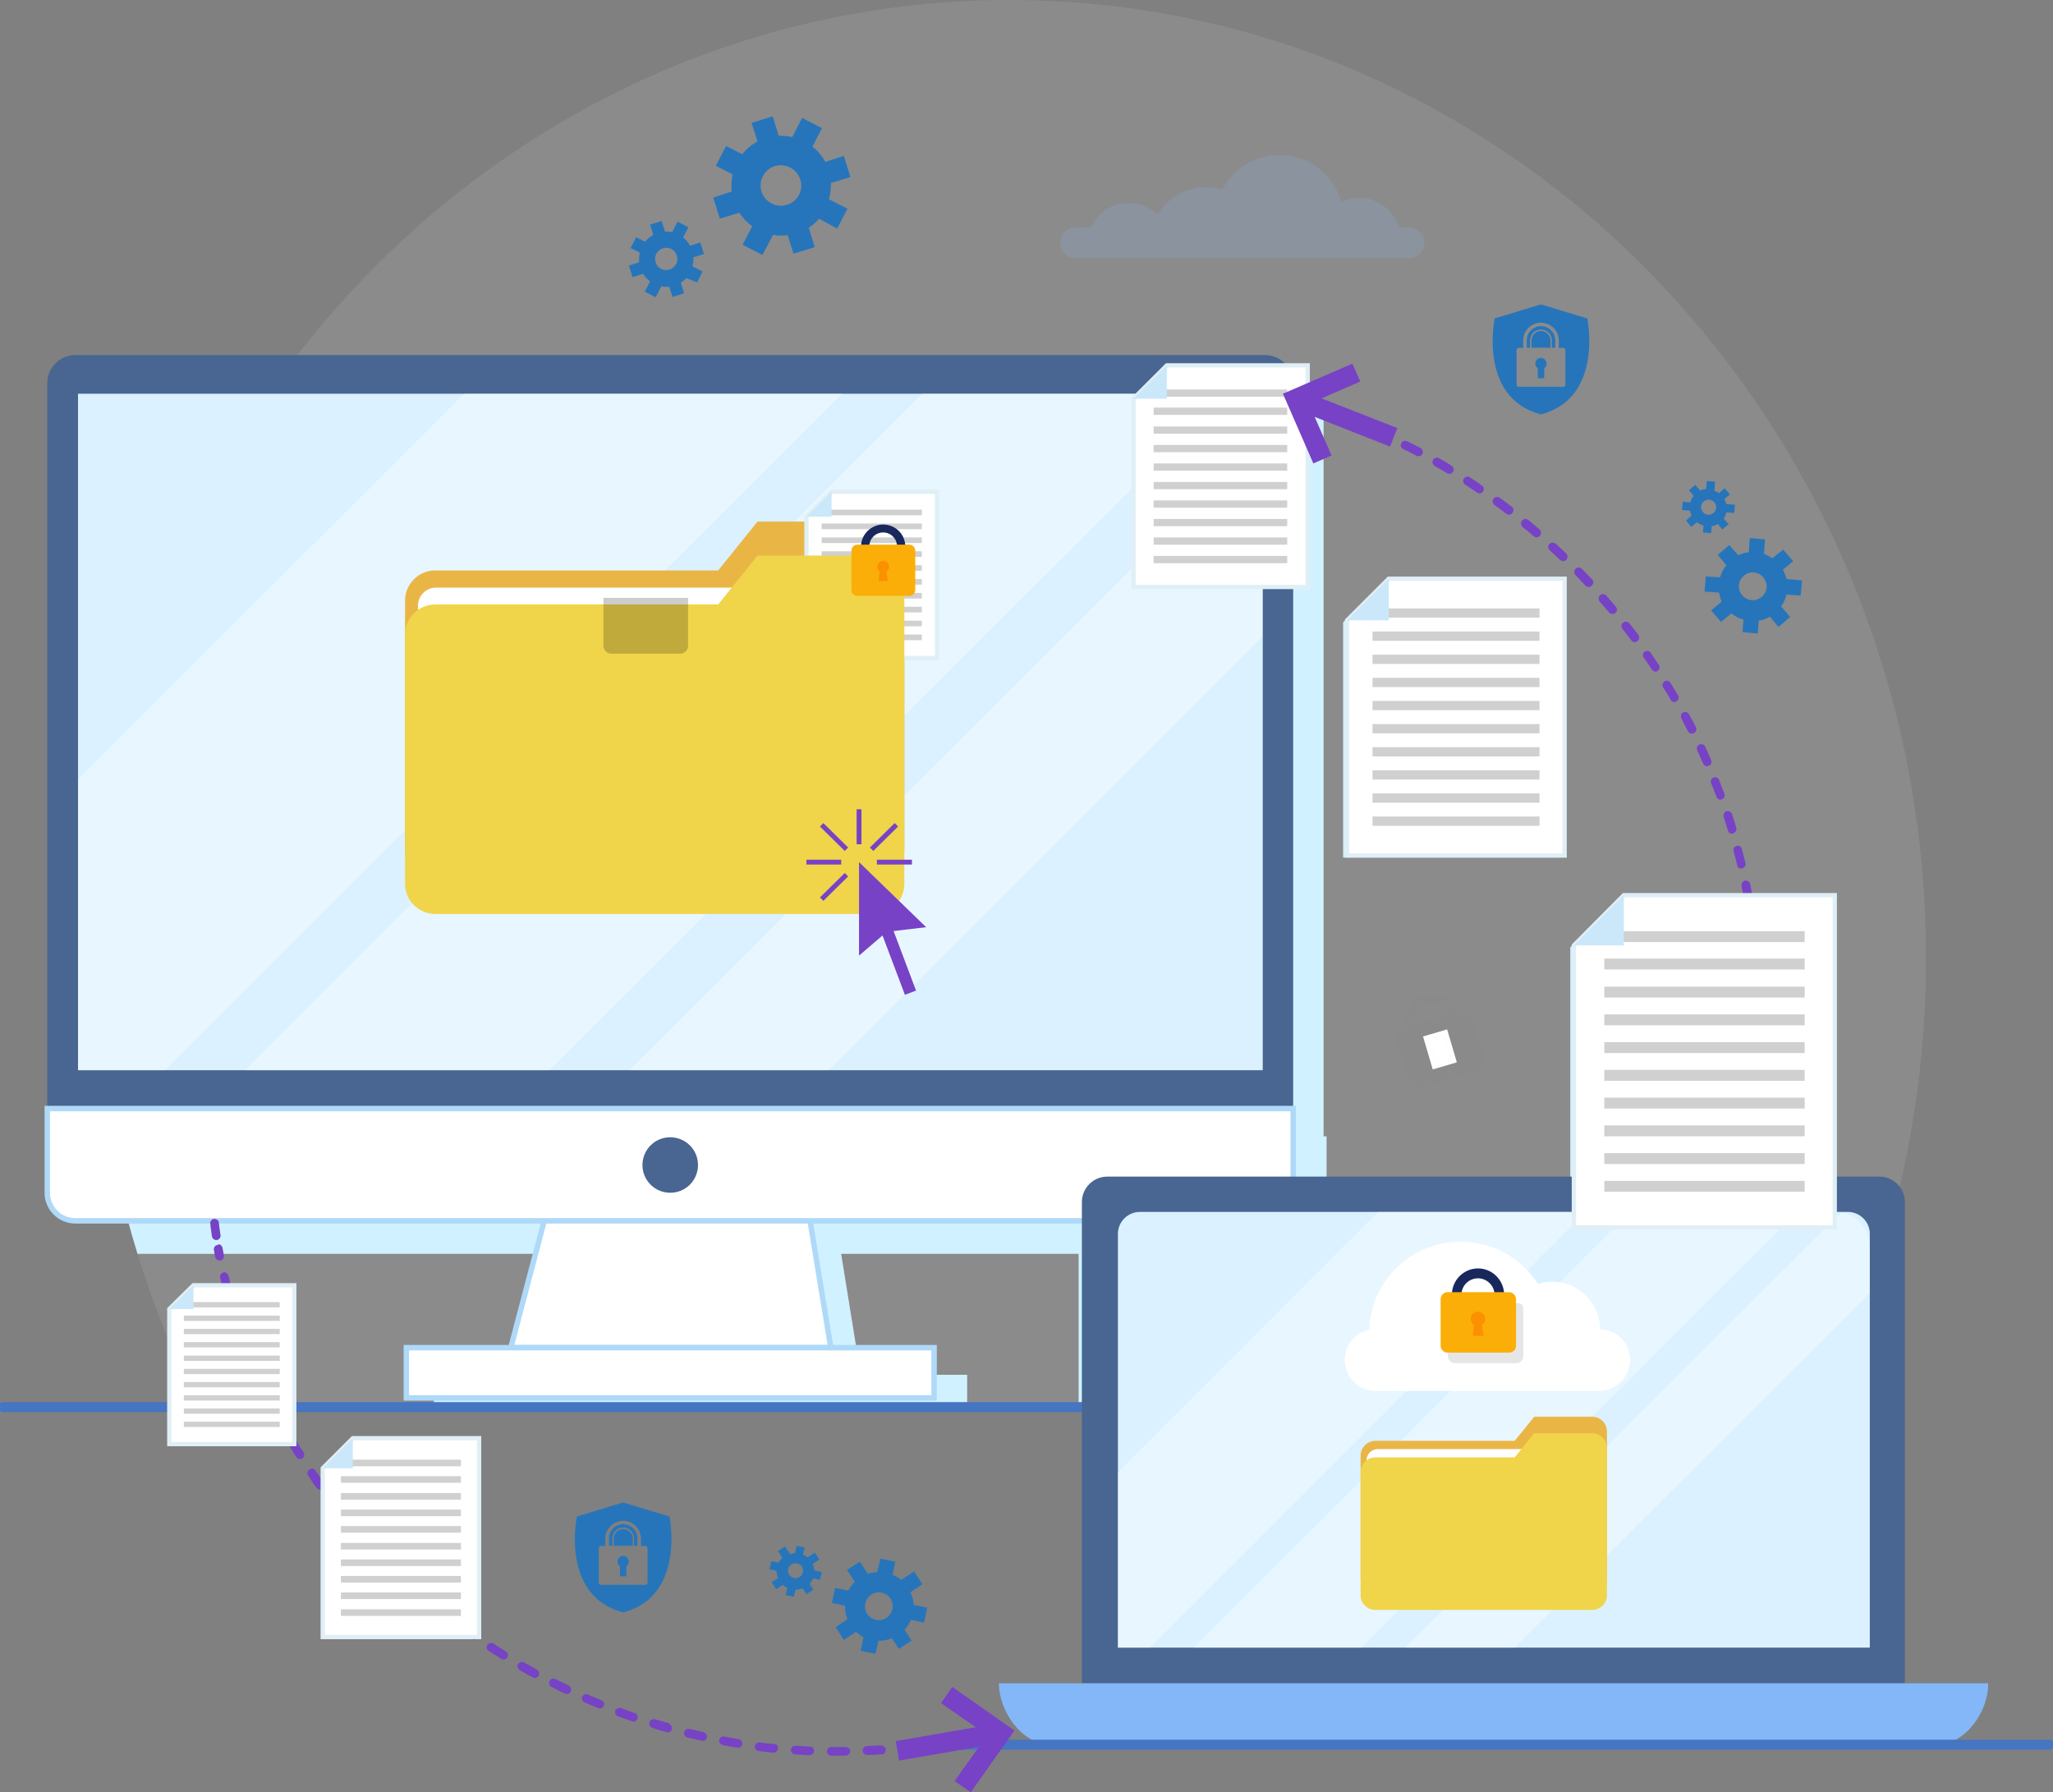 <svg width="425" height="371" viewBox="0 0 425 371" fill="none" xmlns="http://www.w3.org/2000/svg">
<rect x="0" y="0" width="425" height="371" fill="#808080" stroke="none"/>
<g clip-path="url(#clip0)">
<path opacity="0.15" d="M208.975 0C104.18 0 19.234 88.819 19.234 198.286C19.234 231.926 27.243 263.652 41.412 291.412H376.538C390.707 263.652 398.716 231.926 398.716 198.286C398.716 88.819 313.771 0 208.975 0Z" fill="#CCCCCC"/>
<path d="M19.234 198.287C19.234 219.688 22.52 240.269 28.475 259.55H118.759L112.188 284.575H89.805V291.413H200.214V284.575H178.173L174.134 259.55H223.281V291.413H376.607C383.52 277.875 388.996 263.311 392.761 248.132C391.392 245.602 388.722 243.961 385.71 243.961H379.139V185.774H335.4L325.065 196.099V243.961H274.618V235.209H274.002V85.537C274.002 82.939 272.29 80.751 269.963 79.999V76.102H240.872L237.245 79.725H56.881C33.198 112.819 19.234 153.843 19.234 198.287Z" fill="#D0F1FF"/>
<path d="M278.04 128.818V177.501H323.08V120.203H286.733L278.04 128.818Z" fill="#D0F1FF"/>
<path fill-rule="evenodd" clip-rule="evenodd" d="M9.789 229.533V79.314C9.789 76.1 12.39 73.502 15.607 73.502H261.886C265.103 73.502 267.704 76.1 267.704 79.314V229.533H9.789Z" fill="#486691"/>
<path fill-rule="evenodd" clip-rule="evenodd" d="M171.67 278.967L171.944 278.693L167.563 251.891H112.872L105.822 278.693L105.548 278.967H171.67Z" fill="white" stroke="#AFD9F8" stroke-width="1.126" stroke-miterlimit="10"/>
<path d="M193.369 278.967H84.124V289.36H193.369V278.967Z" fill="white" stroke="#AFD9F8" stroke-width="1.126" stroke-miterlimit="10"/>
<path d="M287.897 291.275H0.685" stroke="#4675C1" stroke-width="2.072" stroke-miterlimit="10" stroke-linecap="round" stroke-linejoin="round"/>
<path fill-rule="evenodd" clip-rule="evenodd" d="M261.886 252.712H15.607C12.39 252.712 9.789 250.114 9.789 246.9V229.465H267.704V246.9C267.704 250.114 265.103 252.712 261.886 252.712Z" fill="white" stroke="#AFD9F8" stroke-width="1.126" stroke-miterlimit="10"/>
<path fill-rule="evenodd" clip-rule="evenodd" d="M144.496 241.156C144.496 244.301 141.963 246.899 138.746 246.899C135.598 246.899 132.997 244.369 132.997 241.156C132.997 238.01 135.529 235.412 138.746 235.412C141.895 235.412 144.496 237.942 144.496 241.156Z" fill="#486691"/>
<path d="M261.407 81.502H16.154V221.533H261.407V81.502Z" fill="#DBF1FF"/>
<g opacity="0.6">
<path opacity="0.6" d="M96.103 81.502L16.154 161.363V221.533H34.156L174.34 81.502H96.103Z" fill="white"/>
<path opacity="0.6" d="M253.946 81.502H190.905L50.721 221.533H113.763L253.946 81.502Z" fill="white"/>
<path opacity="0.6" d="M261.339 131.757V90.664L130.327 221.533H171.533L261.339 131.757Z" fill="white"/>
</g>
<path d="M90.148 182.149H180.98C184.402 182.149 187.209 179.346 187.209 175.927V114.185C187.209 110.766 184.402 107.963 180.98 107.963H156.817L148.672 118.082H90.079C86.657 118.082 83.851 120.886 83.851 124.304V175.927C83.851 179.346 86.657 182.149 90.148 182.149Z" fill="#E9B646"/>
<path d="M180.843 121.637H90.285C88.231 121.637 86.52 123.278 86.52 125.397V179.14C86.52 181.191 88.163 182.9 90.285 182.9H180.911C182.965 182.9 184.676 181.259 184.676 179.14V125.397C184.607 123.278 182.965 121.637 180.843 121.637Z" fill="white"/>
<path d="M193.985 136.201H166.948V106.937L172.15 101.809H193.985V136.201Z" fill="white" stroke="#E0EFF6" stroke-width="0.885" stroke-miterlimit="10"/>
<path d="M190.836 111.244H170.096V112.407H190.836V111.244Z" fill="#D0D0D0"/>
<path d="M190.836 114.115H170.096V115.278H190.836V114.115Z" fill="#D0D0D0"/>
<path d="M190.836 116.986H170.096V118.149H190.836V116.986Z" fill="#D0D0D0"/>
<path d="M190.836 105.5H170.096V106.662H190.836V105.5Z" fill="#D0D0D0"/>
<path d="M190.836 108.371H170.096V109.533H190.836V108.371Z" fill="#D0D0D0"/>
<path d="M190.836 119.859H170.096V121.022H190.836V119.859Z" fill="#D0D0D0"/>
<path d="M190.836 122.73H170.096V123.893H190.836V122.73Z" fill="#D0D0D0"/>
<path d="M190.836 125.602H170.096V126.764H190.836V125.602Z" fill="#D0D0D0"/>
<path d="M190.836 128.475H170.096V129.637H190.836V128.475Z" fill="#D0D0D0"/>
<path d="M190.836 131.346H170.096V132.508H190.836V131.346Z" fill="#D0D0D0"/>
<path d="M172.15 106.937H166.948L172.15 101.809V106.937Z" fill="#CAE8F9"/>
<path d="M90.148 189.19H180.98C184.402 189.19 187.209 186.387 187.209 182.968V121.226C187.209 117.807 184.402 115.004 180.98 115.004H156.817L148.672 125.123H90.079C86.657 125.123 83.851 127.927 83.851 131.345V182.968C83.851 186.387 86.657 189.19 90.148 189.19Z" fill="#F0D44A"/>
<path opacity="0.2" d="M124.92 123.756V133.67C124.92 134.559 125.673 135.311 126.563 135.311H140.8C141.69 135.311 142.443 134.559 142.443 133.67V123.756H124.92Z" fill="black"/>
<path d="M184.881 115.211H180.706V120.954H184.881V115.211Z" fill="#FB9001"/>
<path d="M179.953 113.022C180.021 111.45 181.253 110.219 182.828 110.219C184.402 110.219 185.634 111.45 185.703 113.022H187.414C187.345 110.561 185.36 108.578 182.828 108.578C180.364 108.578 178.31 110.561 178.242 113.022H179.953Z" fill="#18285D"/>
<path d="M188.235 112.748H177.489C176.804 112.748 176.257 113.295 176.257 113.979V122.115C176.257 122.799 176.804 123.346 177.489 123.346H188.235C188.92 123.346 189.467 122.799 189.467 122.115V113.979C189.467 113.295 188.92 112.748 188.235 112.748ZM183.786 120.269H181.87L182.143 118.355C181.801 118.15 181.596 117.739 181.596 117.329C181.596 116.645 182.143 116.098 182.828 116.098C183.512 116.098 184.06 116.645 184.06 117.329C184.06 117.739 183.855 118.15 183.512 118.355L183.786 120.269Z" fill="#FBAE08"/>
<path d="M177.831 178.457V197.807L183.581 192.884L191.726 191.927L177.831 178.457Z" fill="#7742C6"/>
<path d="M182.44 185.985L180.134 186.854L187.328 205.919L189.634 205.051L182.44 185.985Z" fill="#7742C6"/>
<path d="M177.831 167.518V174.765" stroke="#7742C6" stroke-miterlimit="10"/>
<path d="M188.783 178.457H181.527" stroke="#7742C6" stroke-miterlimit="10"/>
<path d="M174.135 178.457H166.948" stroke="#7742C6" stroke-miterlimit="10"/>
<path d="M185.566 170.73L180.432 175.79" stroke="#7742C6" stroke-miterlimit="10"/>
<path d="M175.23 181.057L170.096 186.116" stroke="#7742C6" stroke-miterlimit="10"/>
<path d="M175.23 175.79L170.096 170.73" stroke="#7742C6" stroke-miterlimit="10"/>
<path d="M363.328 209.088C363.191 208.952 363.054 208.678 363.054 208.473C363.054 207.516 363.054 206.49 363.054 205.464C363.054 204.986 363.464 204.576 363.944 204.507C364.423 204.507 364.833 204.917 364.902 205.396C364.902 206.422 364.902 207.447 364.902 208.473C364.902 208.952 364.491 209.362 364.012 209.362C363.67 209.362 363.464 209.225 363.328 209.088ZM363.122 201.636C362.985 201.499 362.848 201.294 362.848 201.089C362.78 200.131 362.712 199.106 362.643 198.08C362.575 197.601 362.985 197.123 363.464 197.123C363.944 197.054 364.423 197.465 364.423 197.943C364.491 198.969 364.56 199.995 364.628 200.952C364.628 201.43 364.286 201.909 363.807 201.909C363.533 201.909 363.259 201.772 363.122 201.636ZM362.438 194.183C362.301 194.046 362.232 193.841 362.164 193.636C362.027 192.678 361.89 191.653 361.753 190.627C361.685 190.149 362.027 189.67 362.506 189.602C362.985 189.533 363.464 189.875 363.533 190.354C363.67 191.379 363.807 192.337 363.944 193.362C364.012 193.841 363.67 194.319 363.122 194.388C362.917 194.525 362.643 194.388 362.438 194.183ZM361.343 186.798C361.206 186.662 361.137 186.525 361.069 186.32C360.863 185.362 360.727 184.337 360.521 183.38C360.453 182.901 360.727 182.422 361.206 182.286C361.685 182.217 362.164 182.491 362.301 182.969C362.506 183.995 362.712 184.952 362.848 185.978C362.917 186.456 362.575 186.935 362.095 187.003C361.89 187.14 361.548 187.003 361.343 186.798ZM359.837 179.551C359.7 179.414 359.631 179.277 359.631 179.14C359.426 178.183 359.152 177.226 358.878 176.2C358.741 175.722 359.015 175.243 359.494 175.106C359.974 174.969 360.453 175.243 360.59 175.722C360.863 176.679 361.069 177.704 361.343 178.662C361.479 179.14 361.137 179.619 360.658 179.756C360.384 179.824 360.042 179.756 359.837 179.551ZM357.92 172.303C357.852 172.234 357.715 172.098 357.715 171.961C357.441 171.004 357.099 170.047 356.825 169.089C356.688 168.611 356.962 168.132 357.372 167.927C357.852 167.79 358.331 168.064 358.536 168.474C358.878 169.431 359.152 170.388 359.426 171.346C359.563 171.824 359.289 172.303 358.81 172.508C358.468 172.645 358.125 172.576 357.92 172.303ZM355.524 165.26C355.456 165.192 355.387 165.055 355.319 164.918C354.977 163.961 354.635 163.072 354.224 162.115C354.019 161.636 354.292 161.089 354.703 160.953C355.182 160.748 355.73 161.021 355.867 161.431C356.209 162.389 356.62 163.346 356.962 164.303C357.167 164.782 356.893 165.329 356.414 165.465C356.14 165.602 355.798 165.534 355.524 165.26ZM283.448 89.638C283.174 89.365 283.105 89.023 283.242 88.681C283.448 88.202 283.995 87.997 284.406 88.202C285.364 88.612 286.254 89.023 287.212 89.433C287.691 89.638 287.897 90.185 287.691 90.664C287.486 91.142 286.939 91.347 286.459 91.142C285.57 90.732 284.611 90.322 283.721 89.912C283.653 89.775 283.516 89.707 283.448 89.638ZM352.786 158.354C352.718 158.286 352.65 158.218 352.581 158.081C352.17 157.192 351.76 156.235 351.349 155.346C351.144 154.867 351.349 154.32 351.76 154.115C352.239 153.91 352.786 154.115 352.992 154.525C353.402 155.414 353.813 156.372 354.224 157.329C354.429 157.807 354.224 158.354 353.745 158.491C353.402 158.696 352.992 158.628 352.786 158.354ZM290.224 92.783C289.95 92.51 289.882 92.1 290.087 91.758C290.293 91.279 290.84 91.142 291.319 91.347C292.209 91.826 293.167 92.236 294.057 92.715C294.468 92.92 294.673 93.467 294.468 93.946C294.263 94.356 293.715 94.561 293.236 94.356C292.346 93.877 291.456 93.399 290.566 92.989C290.361 92.92 290.293 92.852 290.224 92.783ZM349.569 151.585C349.501 151.517 349.432 151.449 349.432 151.38C348.953 150.491 348.543 149.603 348.063 148.714C347.858 148.303 347.995 147.688 348.406 147.483C348.816 147.278 349.432 147.415 349.638 147.825C350.117 148.714 350.596 149.603 351.075 150.491C351.281 150.97 351.144 151.517 350.665 151.722C350.322 151.996 349.843 151.859 349.569 151.585ZM296.795 96.27C296.521 95.997 296.453 95.518 296.658 95.176C296.932 94.766 297.48 94.561 297.89 94.835C298.78 95.313 299.67 95.86 300.491 96.407C300.902 96.681 301.039 97.228 300.834 97.638C300.56 98.048 300.012 98.185 299.602 97.98C298.78 97.433 297.89 96.954 297.001 96.476C296.932 96.407 296.864 96.339 296.795 96.27ZM346.01 145.09C345.942 145.021 345.942 144.953 345.873 144.885C345.394 143.996 344.846 143.175 344.299 142.286C344.025 141.876 344.162 141.329 344.573 141.056C344.983 140.782 345.531 140.919 345.805 141.329C346.352 142.218 346.831 143.039 347.379 143.927C347.653 144.338 347.516 144.885 347.037 145.158C346.763 145.432 346.284 145.363 346.01 145.09ZM303.161 100.168C302.887 99.894 302.819 99.416 303.024 99.074C303.298 98.663 303.845 98.527 304.256 98.8C305.078 99.347 305.967 99.894 306.789 100.51C307.199 100.783 307.336 101.33 306.994 101.74C306.72 102.151 306.173 102.287 305.762 101.946C304.941 101.399 304.119 100.852 303.298 100.305C303.229 100.236 303.161 100.236 303.161 100.168ZM342.108 138.731C342.04 138.663 342.04 138.663 341.972 138.594C341.424 137.774 340.876 136.953 340.26 136.133C339.986 135.723 340.055 135.176 340.466 134.902C340.876 134.629 341.424 134.697 341.698 135.107C342.245 135.928 342.861 136.817 343.409 137.637C343.683 138.047 343.546 138.594 343.135 138.868C342.861 139.141 342.382 139.073 342.108 138.731ZM309.253 104.407C308.979 104.065 308.911 103.587 309.184 103.245C309.458 102.834 310.074 102.766 310.485 103.04C311.306 103.655 312.128 104.27 312.949 104.886C313.36 105.159 313.428 105.774 313.086 106.185C312.812 106.595 312.196 106.663 311.786 106.321C310.964 105.706 310.211 105.091 309.39 104.544C309.321 104.475 309.321 104.407 309.253 104.407ZM337.796 132.646L337.728 132.577C337.112 131.757 336.496 131.005 335.88 130.184C335.537 129.774 335.606 129.227 336.016 128.885C336.427 128.543 336.975 128.68 337.317 129.022C337.933 129.842 338.549 130.663 339.165 131.415C339.439 131.825 339.37 132.372 338.96 132.714C338.618 133.056 338.07 132.988 337.796 132.646ZM315.139 108.988C314.797 108.646 314.797 108.168 315.071 107.757C315.413 107.347 315.961 107.347 316.372 107.621C317.125 108.236 317.946 108.92 318.699 109.603C319.11 109.945 319.11 110.492 318.767 110.903C318.425 111.313 317.877 111.313 317.467 110.971C316.714 110.287 315.961 109.672 315.139 109.056C315.208 108.988 315.208 108.988 315.139 108.988ZM333.142 126.834C333.142 126.834 333.142 126.765 333.142 126.834C332.457 126.013 331.773 125.261 331.157 124.509C330.814 124.099 330.883 123.552 331.225 123.21C331.636 122.868 332.183 122.936 332.526 123.278C333.21 124.03 333.895 124.851 334.511 125.603C334.853 126.013 334.784 126.56 334.374 126.902C334.031 127.176 333.484 127.176 333.142 126.834ZM320.752 113.843C320.41 113.501 320.41 112.954 320.752 112.612C321.095 112.27 321.642 112.202 322.053 112.544C322.806 113.227 323.559 113.911 324.243 114.595C324.585 114.937 324.585 115.484 324.243 115.894C323.901 116.236 323.353 116.236 322.943 115.894C322.258 115.279 321.574 114.595 320.752 113.843C320.821 113.911 320.821 113.911 320.752 113.843ZM328.213 121.227C327.529 120.475 326.844 119.791 326.16 119.039C325.818 118.697 325.818 118.082 326.16 117.74C326.502 117.398 327.118 117.398 327.46 117.74C328.145 118.492 328.898 119.176 329.582 119.928C329.924 120.27 329.924 120.885 329.514 121.227C329.103 121.637 328.556 121.569 328.213 121.227Z" fill="#7742C6"/>
<path d="M363.122 215.038C362.917 214.833 362.849 214.628 362.849 214.354C362.849 213.875 362.917 213.397 362.917 212.85C362.917 212.371 363.396 211.961 363.875 211.961C364.355 211.961 364.765 212.44 364.765 212.918C364.765 213.465 364.697 213.944 364.697 214.422C364.697 214.901 364.218 215.311 363.739 215.243C363.465 215.243 363.259 215.175 363.122 215.038Z" fill="#7742C6"/>
<path d="M362.575 220.233C362.369 220.028 362.301 219.754 362.301 219.481C362.301 219.481 362.438 218.592 362.643 216.951C362.711 216.472 363.122 216.062 363.67 216.131C364.149 216.199 364.56 216.609 364.491 217.156C364.354 218.866 364.149 219.754 364.149 219.823C364.08 220.301 363.601 220.643 363.122 220.575C362.848 220.438 362.711 220.37 362.575 220.233Z" fill="#7742C6"/>
<path d="M394.403 348.437H223.965V248.816C223.965 245.876 226.361 243.551 229.236 243.551H389.064C392.008 243.551 394.335 245.944 394.335 248.816V348.437H394.403Z" fill="#486691"/>
<path d="M387.011 341.053H231.426V255.38C231.426 252.918 233.48 250.867 235.944 250.867H382.562C385.026 250.867 387.079 252.918 387.079 255.38V341.053H387.011Z" fill="#DBF1FF"/>
<g opacity="0.6">
<path opacity="0.6" d="M372.089 250.867H337.454L247.169 341.053H281.805L372.089 250.867Z" fill="white"/>
<path opacity="0.6" d="M285.296 250.867L231.426 304.746V341.053H238.066L328.282 250.867H285.296Z" fill="white"/>
<path opacity="0.6" d="M387.011 267.687V257.773C387.011 254.286 384.41 251.483 381.124 251.004L290.909 341.053H313.565L387.011 267.687Z" fill="white"/>
</g>
<path d="M284.748 329.84H329.582C331.293 329.84 332.662 328.473 332.662 326.763V296.337C332.662 294.627 331.293 293.26 329.582 293.26H317.604L313.565 298.251H284.748C283.037 298.251 281.668 299.619 281.668 301.328V326.832C281.668 328.404 283.037 329.84 284.748 329.84Z" fill="#E9B646"/>
<path d="M329.034 299.961H285.227C283.927 299.961 282.9 300.987 282.9 302.286V327.858C282.9 329.157 283.927 330.182 285.227 330.182H329.034C330.335 330.182 331.362 329.157 331.362 327.858V302.286C331.362 300.987 330.335 299.961 329.034 299.961Z" fill="white"/>
<path d="M284.748 333.258H329.582C331.293 333.258 332.662 331.891 332.662 330.181V299.755C332.662 298.045 331.293 296.678 329.582 296.678H317.604L313.565 301.669H284.748C283.037 301.669 281.668 303.037 281.668 304.746V330.25C281.668 331.891 283.037 333.258 284.748 333.258Z" fill="#F0D44A"/>
<path d="M400.906 361.155H217.531C211.645 361.155 206.785 354.318 206.785 348.438H411.584C411.653 354.386 406.793 361.155 400.906 361.155Z" fill="#83B7F8"/>
<path d="M424.247 361.154H194.122" stroke="#4675C1" stroke-width="2.072" stroke-miterlimit="10" stroke-linecap="round" stroke-linejoin="round"/>
<path d="M379.824 254.08H325.817V195.688L336.153 185.295H379.824V254.08Z" fill="white" stroke="#E0EFF6" stroke-width="0.885" stroke-miterlimit="10"/>
<path d="M373.595 204.234H332.115V206.491H373.595V204.234Z" fill="#D0D0D0"/>
<path d="M373.595 209.979H332.115V212.235H373.595V209.979Z" fill="#D0D0D0"/>
<path d="M373.595 215.723H332.115V217.979H373.595V215.723Z" fill="#D0D0D0"/>
<path d="M373.595 192.748H332.115V195.004H373.595V192.748Z" fill="#D0D0D0"/>
<path d="M373.595 198.424H332.115V200.68H373.595V198.424Z" fill="#D0D0D0"/>
<path d="M373.595 221.465H332.115V223.721H373.595V221.465Z" fill="#D0D0D0"/>
<path d="M373.595 227.209H332.115V229.465H373.595V227.209Z" fill="#D0D0D0"/>
<path d="M373.595 232.953H332.115V235.21H373.595V232.953Z" fill="#D0D0D0"/>
<path d="M373.595 238.695H332.115V240.952H373.595V238.695Z" fill="#D0D0D0"/>
<path d="M373.595 244.439H332.115V246.696H373.595V244.439Z" fill="#D0D0D0"/>
<path d="M336.153 195.688H325.817L336.153 185.295V195.688Z" fill="#CAE8F9"/>
<path d="M323.901 177.091H278.861V128.408L287.486 119.793H323.901V177.091Z" fill="white" stroke="#E0EFF6" stroke-width="0.885" stroke-miterlimit="10"/>
<path d="M318.699 135.52H284.132V137.434H318.699V135.52Z" fill="#D0D0D0"/>
<path d="M318.699 140.307H284.132V142.221H318.699V140.307Z" fill="#D0D0D0"/>
<path d="M318.699 145.092H284.132V147.006H318.699V145.092Z" fill="#D0D0D0"/>
<path d="M318.699 125.947H284.132V127.862H318.699V125.947Z" fill="#D0D0D0"/>
<path d="M318.699 130.732H284.132V132.647H318.699V130.732Z" fill="#D0D0D0"/>
<path d="M318.699 149.879H284.132V151.793H318.699V149.879Z" fill="#D0D0D0"/>
<path d="M318.699 154.664H284.132V156.579H318.699V154.664Z" fill="#D0D0D0"/>
<path d="M318.699 159.451H284.132V161.366H318.699V159.451Z" fill="#D0D0D0"/>
<path d="M318.699 164.236H284.132V166.151H318.699V164.236Z" fill="#D0D0D0"/>
<path d="M318.699 169.023H284.132V170.938H318.699V169.023Z" fill="#D0D0D0"/>
<path d="M287.486 128.408H278.861L287.486 119.793V128.408Z" fill="#CAE8F9"/>
<path d="M270.716 121.502H234.644V82.529L241.557 75.623H270.716V121.502Z" fill="white" stroke="#E0EFF6" stroke-width="0.885" stroke-miterlimit="10"/>
<path d="M266.472 88.273H238.819V89.778H266.472V88.273Z" fill="#D0D0D0"/>
<path d="M266.472 92.102H238.819V93.606H266.472V92.102Z" fill="#D0D0D0"/>
<path d="M266.472 95.932H238.819V97.436H266.472V95.932Z" fill="#D0D0D0"/>
<path d="M266.472 80.615H238.819V82.12H266.472V80.615Z" fill="#D0D0D0"/>
<path d="M266.472 84.375H238.819V85.879H266.472V84.375Z" fill="#D0D0D0"/>
<path d="M266.472 99.76H238.819V101.264H266.472V99.76Z" fill="#D0D0D0"/>
<path d="M266.472 103.59H238.819V105.094H266.472V103.59Z" fill="#D0D0D0"/>
<path d="M266.472 107.418H238.819V108.922H266.472V107.418Z" fill="#D0D0D0"/>
<path d="M266.472 111.246H238.819V112.75H266.472V111.246Z" fill="#D0D0D0"/>
<path d="M266.472 115.076H238.819V116.58H266.472V115.076Z" fill="#D0D0D0"/>
<path d="M241.557 82.529H234.644L241.557 75.623V82.529Z" fill="#CAE8F9"/>
<path d="M46.888 263.515C47.093 263.652 47.23 263.857 47.298 264.062C47.504 265.019 47.777 265.977 48.051 266.934C48.188 267.412 47.914 267.891 47.435 268.028C46.956 268.165 46.477 267.891 46.34 267.412C46.066 266.455 45.792 265.43 45.587 264.472C45.45 263.994 45.792 263.515 46.272 263.378C46.408 263.31 46.682 263.378 46.888 263.515ZM197.818 359.65C198.023 359.786 198.16 359.992 198.228 360.265C198.297 360.744 198.023 361.222 197.475 361.291C196.517 361.496 195.49 361.633 194.464 361.838C193.985 361.906 193.505 361.564 193.437 361.085C193.369 360.607 193.711 360.128 194.19 360.06C195.148 359.923 196.175 359.718 197.133 359.513C197.407 359.513 197.612 359.513 197.818 359.65ZM48.873 270.694C49.078 270.831 49.215 270.968 49.283 271.173C49.557 272.13 49.899 273.088 50.242 274.045C50.379 274.523 50.173 275.002 49.694 275.207C49.215 275.344 48.736 275.139 48.53 274.66C48.188 273.703 47.914 272.746 47.572 271.788C47.435 271.31 47.709 270.831 48.188 270.626C48.394 270.489 48.667 270.558 48.873 270.694ZM190.425 360.812C190.631 360.949 190.836 361.154 190.836 361.496C190.904 361.974 190.562 362.453 190.014 362.521C188.988 362.658 187.961 362.795 187.003 362.863C186.524 362.932 186.044 362.521 185.976 362.043C185.908 361.564 186.318 361.086 186.797 361.017C187.756 360.949 188.782 360.812 189.809 360.675C190.014 360.607 190.288 360.675 190.425 360.812ZM51.268 277.737C51.405 277.805 51.542 278.011 51.611 278.216C51.953 279.173 52.364 280.062 52.706 281.019C52.911 281.498 52.637 282.045 52.227 282.181C51.748 282.386 51.2 282.113 51.063 281.703C50.652 280.745 50.31 279.788 49.968 278.899C49.763 278.421 50.036 277.874 50.515 277.737C50.789 277.532 51.063 277.6 51.268 277.737ZM182.964 361.496C183.17 361.633 183.375 361.906 183.375 362.18C183.375 362.658 183.033 363.137 182.554 363.137C181.527 363.205 180.5 363.273 179.542 363.273C179.063 363.273 178.584 362.932 178.584 362.385C178.584 361.906 178.926 361.427 179.473 361.427C180.5 361.359 181.458 361.359 182.485 361.291C182.622 361.359 182.827 361.427 182.964 361.496ZM54.143 284.574C54.28 284.643 54.417 284.78 54.485 284.985C54.896 285.874 55.307 286.831 55.718 287.72C55.923 288.198 55.718 288.745 55.307 288.95C54.828 289.156 54.28 288.95 54.075 288.54C53.664 287.651 53.185 286.694 52.774 285.805C52.569 285.327 52.774 284.78 53.253 284.574C53.596 284.438 53.869 284.438 54.143 284.574ZM175.572 361.769C175.846 361.906 175.982 362.18 175.982 362.521C175.982 363 175.572 363.41 175.093 363.41C174.066 363.41 173.039 363.41 172.081 363.41C171.602 363.41 171.191 363 171.191 362.521C171.191 362.043 171.602 361.633 172.081 361.633C173.108 361.633 174.066 361.633 175.093 361.633C175.23 361.633 175.435 361.701 175.572 361.769ZM57.36 291.344C57.497 291.412 57.634 291.549 57.703 291.685C58.182 292.574 58.661 293.463 59.14 294.352C59.414 294.762 59.208 295.309 58.798 295.583C58.387 295.856 57.839 295.651 57.566 295.241C57.087 294.352 56.607 293.463 56.128 292.574C55.923 292.096 56.06 291.549 56.539 291.344C56.744 291.138 57.087 291.138 57.36 291.344ZM168.111 361.633C168.385 361.769 168.521 362.111 168.521 362.453C168.521 362.932 168.042 363.342 167.563 363.342C166.536 363.274 165.51 363.205 164.551 363.137C164.072 363.068 163.662 362.658 163.73 362.18C163.799 361.701 164.209 361.291 164.688 361.359C165.647 361.427 166.673 361.496 167.7 361.564C167.837 361.496 167.974 361.564 168.111 361.633ZM60.988 297.839C61.125 297.907 61.193 298.044 61.262 298.113C61.741 299.001 62.289 299.822 62.836 300.642C63.11 301.053 62.973 301.6 62.562 301.873C62.152 302.147 61.604 302.01 61.33 301.6C60.783 300.711 60.235 299.89 59.756 299.001C59.482 298.591 59.619 298.044 60.098 297.771C60.372 297.634 60.714 297.634 60.988 297.839ZM160.65 361.085C160.924 361.291 161.129 361.564 161.061 361.974C160.992 362.453 160.581 362.863 160.034 362.795C159.007 362.658 157.98 362.59 157.022 362.453C156.543 362.385 156.201 361.906 156.269 361.427C156.338 360.949 156.817 360.607 157.296 360.675C158.254 360.812 159.281 360.949 160.308 361.017C160.376 360.949 160.513 361.017 160.65 361.085ZM65.027 304.13C65.163 304.198 65.232 304.266 65.3 304.403C65.848 305.224 66.464 306.044 67.012 306.865C67.285 307.275 67.217 307.822 66.806 308.164C66.396 308.437 65.848 308.369 65.506 307.959C64.89 307.138 64.342 306.318 63.794 305.429C63.521 305.018 63.589 304.471 64.068 304.198C64.342 303.924 64.684 303.924 65.027 304.13ZM153.257 360.128C153.531 360.333 153.737 360.675 153.668 361.017C153.6 361.496 153.12 361.838 152.641 361.769C151.615 361.632 150.656 361.427 149.63 361.222C149.15 361.154 148.808 360.675 148.877 360.197C148.945 359.718 149.424 359.376 149.903 359.445C150.862 359.65 151.888 359.786 152.847 359.992C153.052 359.992 153.189 360.06 153.257 360.128ZM69.339 310.147C69.407 310.215 69.476 310.283 69.544 310.352C70.16 311.172 70.776 311.924 71.392 312.676C71.735 313.087 71.666 313.634 71.255 313.976C70.845 314.317 70.297 314.249 69.955 313.839C69.339 313.018 68.654 312.266 68.107 311.446C67.833 311.035 67.901 310.488 68.244 310.147C68.654 309.941 69.065 309.941 69.339 310.147ZM145.933 358.692C146.276 358.898 146.412 359.239 146.344 359.65C146.207 360.128 145.728 360.47 145.249 360.333C144.291 360.128 143.264 359.855 142.306 359.65C141.826 359.513 141.553 359.034 141.621 358.556C141.758 358.077 142.237 357.804 142.716 357.872C143.675 358.077 144.633 358.351 145.66 358.556C145.728 358.624 145.865 358.624 145.933 358.692ZM74.062 315.958C74.13 316.027 74.199 316.095 74.267 316.163C74.952 316.916 75.568 317.668 76.252 318.42C76.594 318.762 76.594 319.377 76.184 319.719C75.841 320.061 75.225 320.061 74.883 319.651C74.199 318.898 73.514 318.146 72.83 317.394C72.487 316.984 72.556 316.437 72.898 316.095C73.309 315.753 73.72 315.753 74.062 315.958ZM138.678 356.915C139.02 357.12 139.157 357.53 139.088 357.94C138.952 358.419 138.472 358.692 137.993 358.556C137.035 358.282 136.008 358.009 135.05 357.667C134.571 357.53 134.297 356.983 134.434 356.504C134.571 356.026 135.118 355.752 135.598 355.889C136.556 356.163 137.514 356.436 138.472 356.71C138.541 356.778 138.609 356.846 138.678 356.915ZM79.127 321.428C79.195 321.497 79.264 321.497 79.264 321.565C79.948 322.249 80.701 323.001 81.386 323.685C81.728 324.027 81.728 324.642 81.386 324.984C81.044 325.326 80.428 325.326 80.085 324.984C79.332 324.3 78.648 323.548 77.963 322.796C77.621 322.454 77.621 321.839 77.963 321.497C78.306 321.223 78.785 321.223 79.127 321.428ZM131.559 354.658C131.901 354.863 132.107 355.342 131.97 355.752C131.833 356.231 131.285 356.504 130.806 356.299C129.848 355.957 128.89 355.616 127.931 355.274C127.452 355.069 127.247 354.59 127.384 354.111C127.589 353.633 128.068 353.428 128.547 353.564C129.506 353.906 130.464 354.248 131.354 354.59C131.491 354.59 131.559 354.59 131.559 354.658ZM84.466 326.625C84.535 326.625 84.535 326.693 84.603 326.693C85.356 327.377 86.109 328.061 86.862 328.676C87.272 329.018 87.272 329.565 86.93 329.975C86.588 330.385 86.04 330.385 85.63 330.044C84.877 329.36 84.124 328.676 83.371 327.992C83.029 327.65 82.96 327.103 83.302 326.693C83.645 326.42 84.124 326.351 84.466 326.625ZM124.646 351.992C124.988 352.197 125.193 352.675 124.988 353.086C124.783 353.564 124.235 353.769 123.824 353.564C122.866 353.154 121.976 352.812 121.018 352.402C120.539 352.197 120.333 351.65 120.539 351.24C120.744 350.761 121.292 350.556 121.702 350.761C122.592 351.171 123.55 351.581 124.44 351.923C124.509 351.992 124.577 351.992 124.646 351.992ZM90.079 331.479L90.147 331.548C90.9 332.163 91.722 332.778 92.475 333.394C92.885 333.736 92.954 334.283 92.612 334.693C92.269 335.103 91.722 335.172 91.311 334.83C90.49 334.214 89.737 333.599 88.915 332.915C88.505 332.573 88.436 332.026 88.778 331.616C89.189 331.343 89.737 331.206 90.079 331.479ZM117.801 348.983C118.211 349.257 118.348 349.735 118.143 350.146C117.938 350.624 117.39 350.761 116.911 350.556C116.021 350.146 115.063 349.667 114.173 349.188C113.694 348.983 113.557 348.436 113.762 347.958C113.968 347.479 114.515 347.342 114.994 347.547C115.884 348.026 116.774 348.436 117.664 348.846C117.732 348.983 117.801 348.983 117.801 348.983ZM96.034 335.992C96.034 336.06 96.034 336.06 96.034 335.992C96.924 336.607 97.745 337.223 98.567 337.77C98.977 338.043 99.114 338.59 98.772 339.001C98.498 339.411 97.951 339.548 97.54 339.206C96.719 338.659 95.897 338.043 95.076 337.428C94.665 337.154 94.597 336.539 94.87 336.129C95.076 335.855 95.623 335.787 96.034 335.992ZM111.161 345.633C111.572 345.906 111.709 346.385 111.503 346.864C111.23 347.274 110.682 347.479 110.271 347.205C109.382 346.727 108.492 346.248 107.602 345.701C107.191 345.428 106.986 344.881 107.26 344.471C107.533 344.06 108.081 343.855 108.492 344.129C109.382 344.607 110.271 345.086 111.161 345.633C111.161 345.565 111.161 345.565 111.161 345.633ZM102.194 340.231C103.016 340.778 103.906 341.325 104.727 341.872C105.138 342.146 105.275 342.693 105.001 343.103C104.727 343.513 104.179 343.65 103.769 343.377C102.879 342.83 102.058 342.283 101.168 341.736C100.757 341.462 100.62 340.915 100.894 340.505C101.168 340.095 101.715 339.958 102.194 340.231Z" fill="#7742C6"/>
<path d="M45.656 257.704C45.861 257.84 45.998 258.046 46.066 258.319C46.135 258.798 46.272 259.276 46.34 259.823C46.409 260.302 46.135 260.781 45.656 260.917C45.176 260.986 44.697 260.712 44.56 260.234C44.424 259.687 44.355 259.208 44.287 258.729C44.218 258.251 44.492 257.772 45.04 257.704C45.245 257.499 45.45 257.567 45.656 257.704Z" fill="#7742C6"/>
<path d="M44.903 252.439C45.108 252.576 45.313 252.85 45.313 253.123C45.313 253.123 45.382 254.012 45.656 255.653C45.724 256.132 45.382 256.61 44.903 256.679C44.424 256.747 43.945 256.405 43.876 255.927C43.602 254.217 43.534 253.328 43.534 253.26C43.465 252.781 43.876 252.303 44.355 252.303C44.561 252.303 44.766 252.371 44.903 252.439Z" fill="#7742C6"/>
<path d="M99.183 338.865H66.806V303.925L73.035 297.703H99.183V338.865Z" fill="white" stroke="#E0EFF6" stroke-width="0.885" stroke-miterlimit="10"/>
<path d="M95.418 309.055H70.571V310.422H95.418V309.055Z" fill="#D0D0D0"/>
<path d="M95.418 312.473H70.571V313.84H95.418V312.473Z" fill="#D0D0D0"/>
<path d="M95.418 315.893H70.571V317.26H95.418V315.893Z" fill="#D0D0D0"/>
<path d="M95.418 302.148H70.571V303.516H95.418V302.148Z" fill="#D0D0D0"/>
<path d="M95.418 305.566H70.571V306.934H95.418V305.566Z" fill="#D0D0D0"/>
<path d="M95.418 319.379H70.571V320.746H95.418V319.379Z" fill="#D0D0D0"/>
<path d="M95.418 322.797H70.571V324.164H95.418V322.797Z" fill="#D0D0D0"/>
<path d="M95.418 326.217H70.571V327.584H95.418V326.217Z" fill="#D0D0D0"/>
<path d="M95.418 329.635H70.571V331.002H95.418V329.635Z" fill="#D0D0D0"/>
<path d="M95.418 333.121H70.571V334.489H95.418V333.121Z" fill="#D0D0D0"/>
<path d="M73.035 303.925H66.806L73.035 297.703V303.925Z" fill="#CAE8F9"/>
<path d="M60.92 298.933H35.046V270.968L40.043 266.045H60.92V298.933Z" fill="white" stroke="#E0EFF6" stroke-width="0.885" stroke-miterlimit="10"/>
<path d="M57.908 275.07H38.058V276.164H57.908V275.07Z" fill="#D0D0D0"/>
<path d="M57.908 277.805H38.058V278.899H57.908V277.805Z" fill="#D0D0D0"/>
<path d="M57.908 280.607H38.058V281.701H57.908V280.607Z" fill="#D0D0D0"/>
<path d="M57.908 269.531H38.058V270.625H57.908V269.531Z" fill="#D0D0D0"/>
<path d="M57.908 272.334H38.058V273.428H57.908V272.334Z" fill="#D0D0D0"/>
<path d="M57.908 283.344H38.058V284.438H57.908V283.344Z" fill="#D0D0D0"/>
<path d="M57.908 286.078H38.058V287.172H57.908V286.078Z" fill="#D0D0D0"/>
<path d="M57.908 288.812H38.058V289.906H57.908V288.812Z" fill="#D0D0D0"/>
<path d="M57.908 291.549H38.058V292.643H57.908V291.549Z" fill="#D0D0D0"/>
<path d="M57.908 294.283H38.058V295.377H57.908V294.283Z" fill="#D0D0D0"/>
<path d="M40.043 270.968H35.046L40.043 266.045V270.968Z" fill="#CAE8F9"/>
<path d="M337.454 281.498C337.454 283.275 336.701 284.848 335.537 286.01C334.374 287.173 332.799 287.925 331.02 287.925H284.817C281.257 287.925 278.382 285.053 278.382 281.498C278.382 280.746 278.519 280.062 278.725 279.378C279.067 278.489 279.546 277.669 280.23 276.985C281.12 276.096 282.215 275.481 283.448 275.276C283.79 265.088 292.141 257.02 302.408 257.02C309.116 257.02 315.003 260.507 318.357 265.772C319.315 265.498 320.273 265.293 321.368 265.293C321.711 265.293 321.984 265.293 322.327 265.361C327.323 265.84 331.225 270.079 331.225 275.207C334.716 275.207 337.454 278.011 337.454 281.498Z" fill="white"/>
<path opacity="0.1" d="M314.318 269.736C314.866 269.736 315.345 270.215 315.345 270.762V280.745C315.345 281.565 314.66 282.18 313.907 282.18H301.176C300.354 282.18 299.738 281.497 299.738 280.745V269.736H314.318Z" fill="black"/>
<path d="M308.363 270.422H303.435V277.191H308.363V270.422Z" fill="#FB9001"/>
<path d="M302.545 267.892C302.613 266.046 304.119 264.61 305.967 264.61C307.815 264.61 309.321 266.114 309.39 267.892H311.375C311.306 264.952 308.91 262.559 305.967 262.559C303.024 262.559 300.628 264.952 300.56 267.892H302.545Z" fill="#18285D"/>
<path d="M312.401 267.482H299.67C298.848 267.482 298.232 268.166 298.232 268.918V278.559C298.232 279.38 298.917 279.995 299.67 279.995H312.401C313.223 279.995 313.839 279.311 313.839 278.559V268.918C313.839 268.166 313.154 267.482 312.401 267.482ZM307.131 276.508H304.872L305.146 274.251C304.735 273.978 304.461 273.499 304.461 273.021C304.461 272.2 305.146 271.517 305.967 271.517C306.789 271.517 307.473 272.2 307.473 273.021C307.473 273.568 307.199 273.978 306.789 274.251L307.131 276.508Z" fill="#FBAE08"/>
<path d="M365.381 111.654L362.232 111.381L362.027 114.321C361.274 114.389 360.521 114.594 359.836 114.936L357.988 112.817L355.592 114.868L357.372 116.988C356.756 117.74 356.345 118.629 356.072 119.517L353.128 119.312L352.854 122.458L355.866 122.663C356.003 123.278 356.14 123.893 356.414 124.509L354.223 126.355L356.277 128.748L358.399 126.97C359.152 127.586 360.042 127.996 360.931 128.269L360.726 130.868L363.875 131.141L364.08 128.474C364.902 128.338 365.654 128.064 366.407 127.654L368.187 129.774L370.583 127.722L368.735 125.534C369.214 124.782 369.625 123.962 369.83 123.073L372.773 123.278L373.047 120.133L369.83 119.859C369.693 119.176 369.419 118.56 369.077 117.945L371.199 116.167L369.145 113.774L366.887 115.552C366.339 115.21 365.791 114.868 365.175 114.663L365.381 111.654ZM365.038 119.517C366.065 120.748 365.928 122.526 364.696 123.552C363.464 124.577 361.684 124.44 360.658 123.21C359.631 121.979 359.768 120.201 361 119.176C362.232 118.15 364.012 118.287 365.038 119.517Z" fill="#2675BB"/>
<path d="M355.045 99.689L353.334 99.553L353.197 101.194C352.786 101.262 352.376 101.33 351.965 101.536L350.938 100.373L349.638 101.467L350.596 102.63C350.254 103.04 350.048 103.518 349.911 103.997L348.337 103.86L348.2 105.57L349.843 105.706C349.911 106.048 349.98 106.39 350.185 106.732L349.022 107.758L350.117 109.057L351.28 108.1C351.691 108.441 352.17 108.647 352.649 108.783L352.512 110.219L354.224 110.356L354.361 108.92C354.771 108.852 355.25 108.715 355.593 108.441L356.551 109.604L357.852 108.51L356.825 107.347C357.099 106.937 357.304 106.459 357.372 106.048L359.015 106.185L359.152 104.476L357.372 104.339C357.304 103.997 357.167 103.655 356.962 103.313L358.125 102.356L357.03 101.057L355.867 102.083C355.593 101.877 355.25 101.741 354.908 101.604L355.045 99.689ZM354.908 103.997C355.456 104.681 355.387 105.638 354.703 106.185C354.018 106.732 353.06 106.664 352.512 105.98C351.965 105.296 352.033 104.339 352.718 103.792C353.334 103.245 354.292 103.313 354.908 103.997Z" fill="#2675BB"/>
<path d="M177.994 323.264L175.336 324.973L176.972 327.425C176.418 327.94 175.948 328.562 175.615 329.251L172.857 328.705L172.216 331.793L174.92 332.382C174.893 333.353 175.112 334.308 175.439 335.178L172.985 336.816L174.692 339.472L177.2 337.792C177.685 338.195 178.169 338.599 178.762 338.918L178.159 341.718L181.247 342.355L181.838 339.651C182.81 339.677 183.765 339.458 184.637 339.13L186.063 341.311L188.722 339.602L187.253 337.366C187.819 336.756 188.248 336.079 188.592 335.294L191.297 335.882L191.938 332.794L189.137 332.193C189.056 331.305 188.879 330.405 188.498 329.576L190.952 327.938L189.245 325.282L186.533 327.034C186.006 326.577 185.413 326.257 184.766 325.98L185.357 323.275L182.269 322.638L181.569 325.426C180.927 325.491 180.285 325.555 179.672 325.77L177.994 323.264ZM182.533 329.694C184.098 330.04 185.077 331.53 184.729 333.095C184.382 334.66 182.89 335.64 181.325 335.294C179.76 334.949 178.781 333.459 179.129 331.894C179.476 330.329 180.968 329.348 182.533 329.694Z" fill="#2675BB"/>
<path d="M162.499 320.119L161.061 321.057L161.957 322.439C161.674 322.745 161.391 323.05 161.191 323.463L159.668 323.172L159.308 324.833L160.777 325.166C160.757 325.7 160.888 326.204 161.072 326.667L159.743 327.521L160.68 328.957L162.064 328.061C162.327 328.29 162.59 328.518 162.962 328.663L162.668 330.186L164.329 330.544L164.664 329.075C165.198 329.094 165.703 328.963 166.166 328.779L166.936 329.998L168.373 329.06L167.603 327.84C167.886 327.535 168.182 327.134 168.285 326.708L169.754 327.041L170.114 325.38L168.591 325.089C168.556 324.597 168.426 324.093 168.229 323.726L169.613 322.829L168.676 321.393L167.184 322.374C166.921 322.145 166.603 321.958 166.232 321.814L166.567 320.344L164.906 319.987L164.612 321.51C164.27 321.515 163.916 321.616 163.562 321.717L162.499 320.119ZM165.025 323.61C165.877 323.816 166.408 324.616 166.201 325.467C165.994 326.318 165.194 326.85 164.343 326.644C163.491 326.438 162.96 325.639 163.167 324.788C163.32 323.978 164.12 323.446 165.025 323.61Z" fill="#2675BB"/>
<path d="M173.313 47.316L175.435 43.213L171.602 41.23C171.944 40.136 172.012 39.042 172.012 37.88L176.051 36.649L174.682 32.273L170.849 33.504C170.164 32.273 169.274 31.179 168.179 30.359L170.164 26.53L166.057 24.41L164.004 28.376C163.114 28.171 162.156 28.102 161.197 28.102L159.965 24.068L155.585 25.436L156.817 29.265C155.585 29.949 154.489 30.837 153.668 31.931L150.314 30.222L148.192 34.325L151.683 36.102C151.409 37.265 151.341 38.427 151.478 39.658L147.645 40.889L149.014 45.264L153.052 44.034C153.737 45.128 154.695 46.085 155.722 46.837L153.737 50.666L157.843 52.786L160.034 48.615C160.992 48.82 162.019 48.82 163.046 48.683L164.278 52.512L168.658 51.145L167.426 47.111C168.248 46.632 168.932 46.017 169.548 45.264L173.313 47.316ZM162.909 42.393C160.718 43.077 158.323 41.846 157.638 39.658C156.954 37.47 158.186 35.077 160.376 34.393C162.566 33.709 164.962 34.94 165.647 37.128C166.4 39.316 165.167 41.709 162.909 42.393Z" fill="#2675BB"/>
<path d="M144.29 58.46L145.454 56.203L143.332 55.109C143.469 54.494 143.606 53.879 143.537 53.263L145.728 52.58L144.975 50.187L142.853 50.87C142.511 50.187 141.963 49.571 141.416 49.161L142.511 47.041L140.252 45.879L139.157 48.067C138.678 47.93 138.13 47.93 137.651 47.93L136.966 45.742L134.571 46.494L135.255 48.614C134.571 48.956 133.955 49.503 133.544 50.05L131.696 49.093L130.532 51.349L132.449 52.306C132.312 52.922 132.243 53.605 132.312 54.289L130.19 54.973L130.943 57.366L133.133 56.682C133.544 57.297 134.023 57.844 134.571 58.255L133.475 60.374L135.734 61.537L136.898 59.28C137.446 59.349 137.993 59.417 138.541 59.349L139.225 61.468L141.621 60.716L140.936 58.528C141.347 58.255 141.758 57.913 142.1 57.571L144.29 58.46ZM138.609 55.793C137.377 56.203 136.077 55.52 135.734 54.289C135.324 53.058 136.008 51.759 137.24 51.417C138.472 51.007 139.773 51.691 140.115 52.922C140.526 54.084 139.841 55.383 138.609 55.793Z" fill="#2675BB"/>
<path opacity="0.17" d="M294.879 50.256C294.879 51.145 294.536 51.965 293.92 52.512C293.373 53.128 292.551 53.47 291.661 53.47H222.665C220.885 53.47 219.448 52.034 219.448 50.256C219.448 49.367 219.79 48.547 220.406 48C220.954 47.384 221.775 47.042 222.665 47.042H225.95C227.251 44.034 230.194 41.983 233.685 41.983C236.012 41.983 238.134 42.94 239.64 44.444C241.694 41.025 245.39 38.701 249.702 38.701C250.866 38.701 252.029 38.906 253.056 39.179C255.315 34.94 259.764 32.068 264.829 32.068C270.99 32.068 276.124 36.239 277.698 41.846C278.861 41.299 280.094 40.957 281.463 40.957C285.296 40.957 288.513 43.487 289.54 47.042H291.593C293.441 46.974 294.879 48.478 294.879 50.256Z" fill="#83B7F8"/>
<path d="M299.576 213.079L294.585 214.547L296.596 221.368L301.586 219.901L299.576 213.079Z" fill="white"/>
<g opacity="0.15">
<g opacity="0.15">
<path opacity="0.15" d="M292.962 212.235C292.483 210.389 293.578 208.474 295.426 207.927C297.274 207.38 299.259 208.406 299.875 210.252L301.86 209.637C300.902 206.697 297.822 205.056 294.879 205.944C291.935 206.833 290.224 209.91 290.977 212.85L292.962 212.235Z" fill="#2675BB"/>
</g>
</g>
<g opacity="0.15">
<g opacity="0.15">
<path opacity="0.15" d="M302.682 209.021L289.882 212.781C289.061 212.986 288.581 213.875 288.855 214.696L291.73 224.405C291.935 225.225 292.825 225.704 293.647 225.43L306.447 221.67C307.268 221.465 307.747 220.576 307.473 219.755L304.598 210.046C304.325 209.226 303.503 208.747 302.682 209.021ZM300.081 219.55L297.822 220.234L297.48 217.841C297.001 217.704 296.59 217.294 296.453 216.815C296.179 215.995 296.658 215.106 297.48 214.901C298.301 214.627 299.191 215.106 299.396 215.926C299.533 216.473 299.396 216.952 299.123 217.362L300.081 219.55Z" fill="#2675BB"/>
</g>
</g>
<path d="M271.88 95.928L275.645 94.287L272.154 86.288L287.76 92.441L289.266 88.612L273.591 82.459L281.6 78.972L279.957 75.279L265.583 81.501L271.88 95.928Z" fill="#7742C6"/>
<path d="M197.133 349.189L194.806 352.54L201.993 357.531L185.429 360.403L186.113 364.437L202.678 361.565L197.613 368.676L200.967 371.001L210.002 358.215L197.133 349.189Z" fill="#7742C6"/>
<path d="M319.005 67.506C317.382 67.506 316.055 68.835 316.055 70.46V71.974H316.755V70.46C316.755 69.204 317.751 68.207 319.005 68.207C320.258 68.207 321.254 69.204 321.254 70.46V71.974H321.955V70.46C321.955 68.835 320.627 67.506 319.005 67.506Z" fill="#2675BB"/>
<path d="M319.004 68.502C317.935 68.502 317.05 69.388 317.05 70.459V71.973H320.995V70.459C320.958 69.388 320.073 68.502 319.004 68.502Z" fill="#2675BB"/>
<path d="M319.004 74.078C318.34 74.078 317.824 74.595 317.824 75.26C317.824 75.666 318.009 75.998 318.34 76.22V78.288H319.668V76.22C319.963 75.998 320.184 75.666 320.184 75.26C320.147 74.595 319.631 74.078 319.004 74.078Z" fill="#2675BB"/>
<path d="M328.592 65.917L319.004 63L309.417 65.917C309.417 65.917 305.951 82.35 319.004 85.784C332.021 82.35 328.592 65.917 328.592 65.917ZM324.056 79.618C324.056 79.876 323.835 80.061 323.614 80.061H314.395C314.137 80.061 313.953 79.839 313.953 79.618V72.454C313.953 72.195 314.174 72.01 314.395 72.01H315.317V70.496C315.317 68.465 316.976 66.804 319.004 66.804C321.032 66.804 322.692 68.465 322.692 70.496V72.01H323.614C323.872 72.01 324.056 72.232 324.056 72.454V79.618Z" fill="#2675BB"/>
<path d="M129.005 315.506C127.382 315.506 126.055 316.835 126.055 318.46V319.974H126.755V318.46C126.755 317.205 127.751 316.207 129.005 316.207C130.258 316.207 131.254 317.205 131.254 318.46V319.974H131.955V318.46C131.955 316.835 130.627 315.506 129.005 315.506Z" fill="#2675BB"/>
<path d="M129.004 316.502C127.935 316.502 127.05 317.388 127.05 318.459V319.973H130.995V318.459C130.958 317.388 130.073 316.502 129.004 316.502Z" fill="#2675BB"/>
<path d="M129.004 322.078C128.34 322.078 127.824 322.595 127.824 323.26C127.824 323.666 128.009 323.998 128.34 324.22V326.288H129.668V324.22C129.963 323.998 130.184 323.666 130.184 323.26C130.147 322.595 129.631 322.078 129.004 322.078Z" fill="#2675BB"/>
<path d="M138.592 313.917L129.004 311L119.417 313.917C119.417 313.917 115.951 330.35 129.004 333.784C142.021 330.35 138.592 313.917 138.592 313.917ZM134.056 327.618C134.056 327.876 133.835 328.061 133.614 328.061H124.395C124.137 328.061 123.953 327.839 123.953 327.618V320.454C123.953 320.195 124.174 320.01 124.395 320.01H125.317V318.496C125.317 316.465 126.976 314.804 129.004 314.804C131.032 314.804 132.692 316.465 132.692 318.496V320.01H133.614C133.872 320.01 134.056 320.232 134.056 320.454V327.618Z" fill="#2675BB"/>
</g>
<defs>
<clipPath id="clip0">
<rect width="425" height="371" fill="white"/>
</clipPath>
</defs>
</svg>
